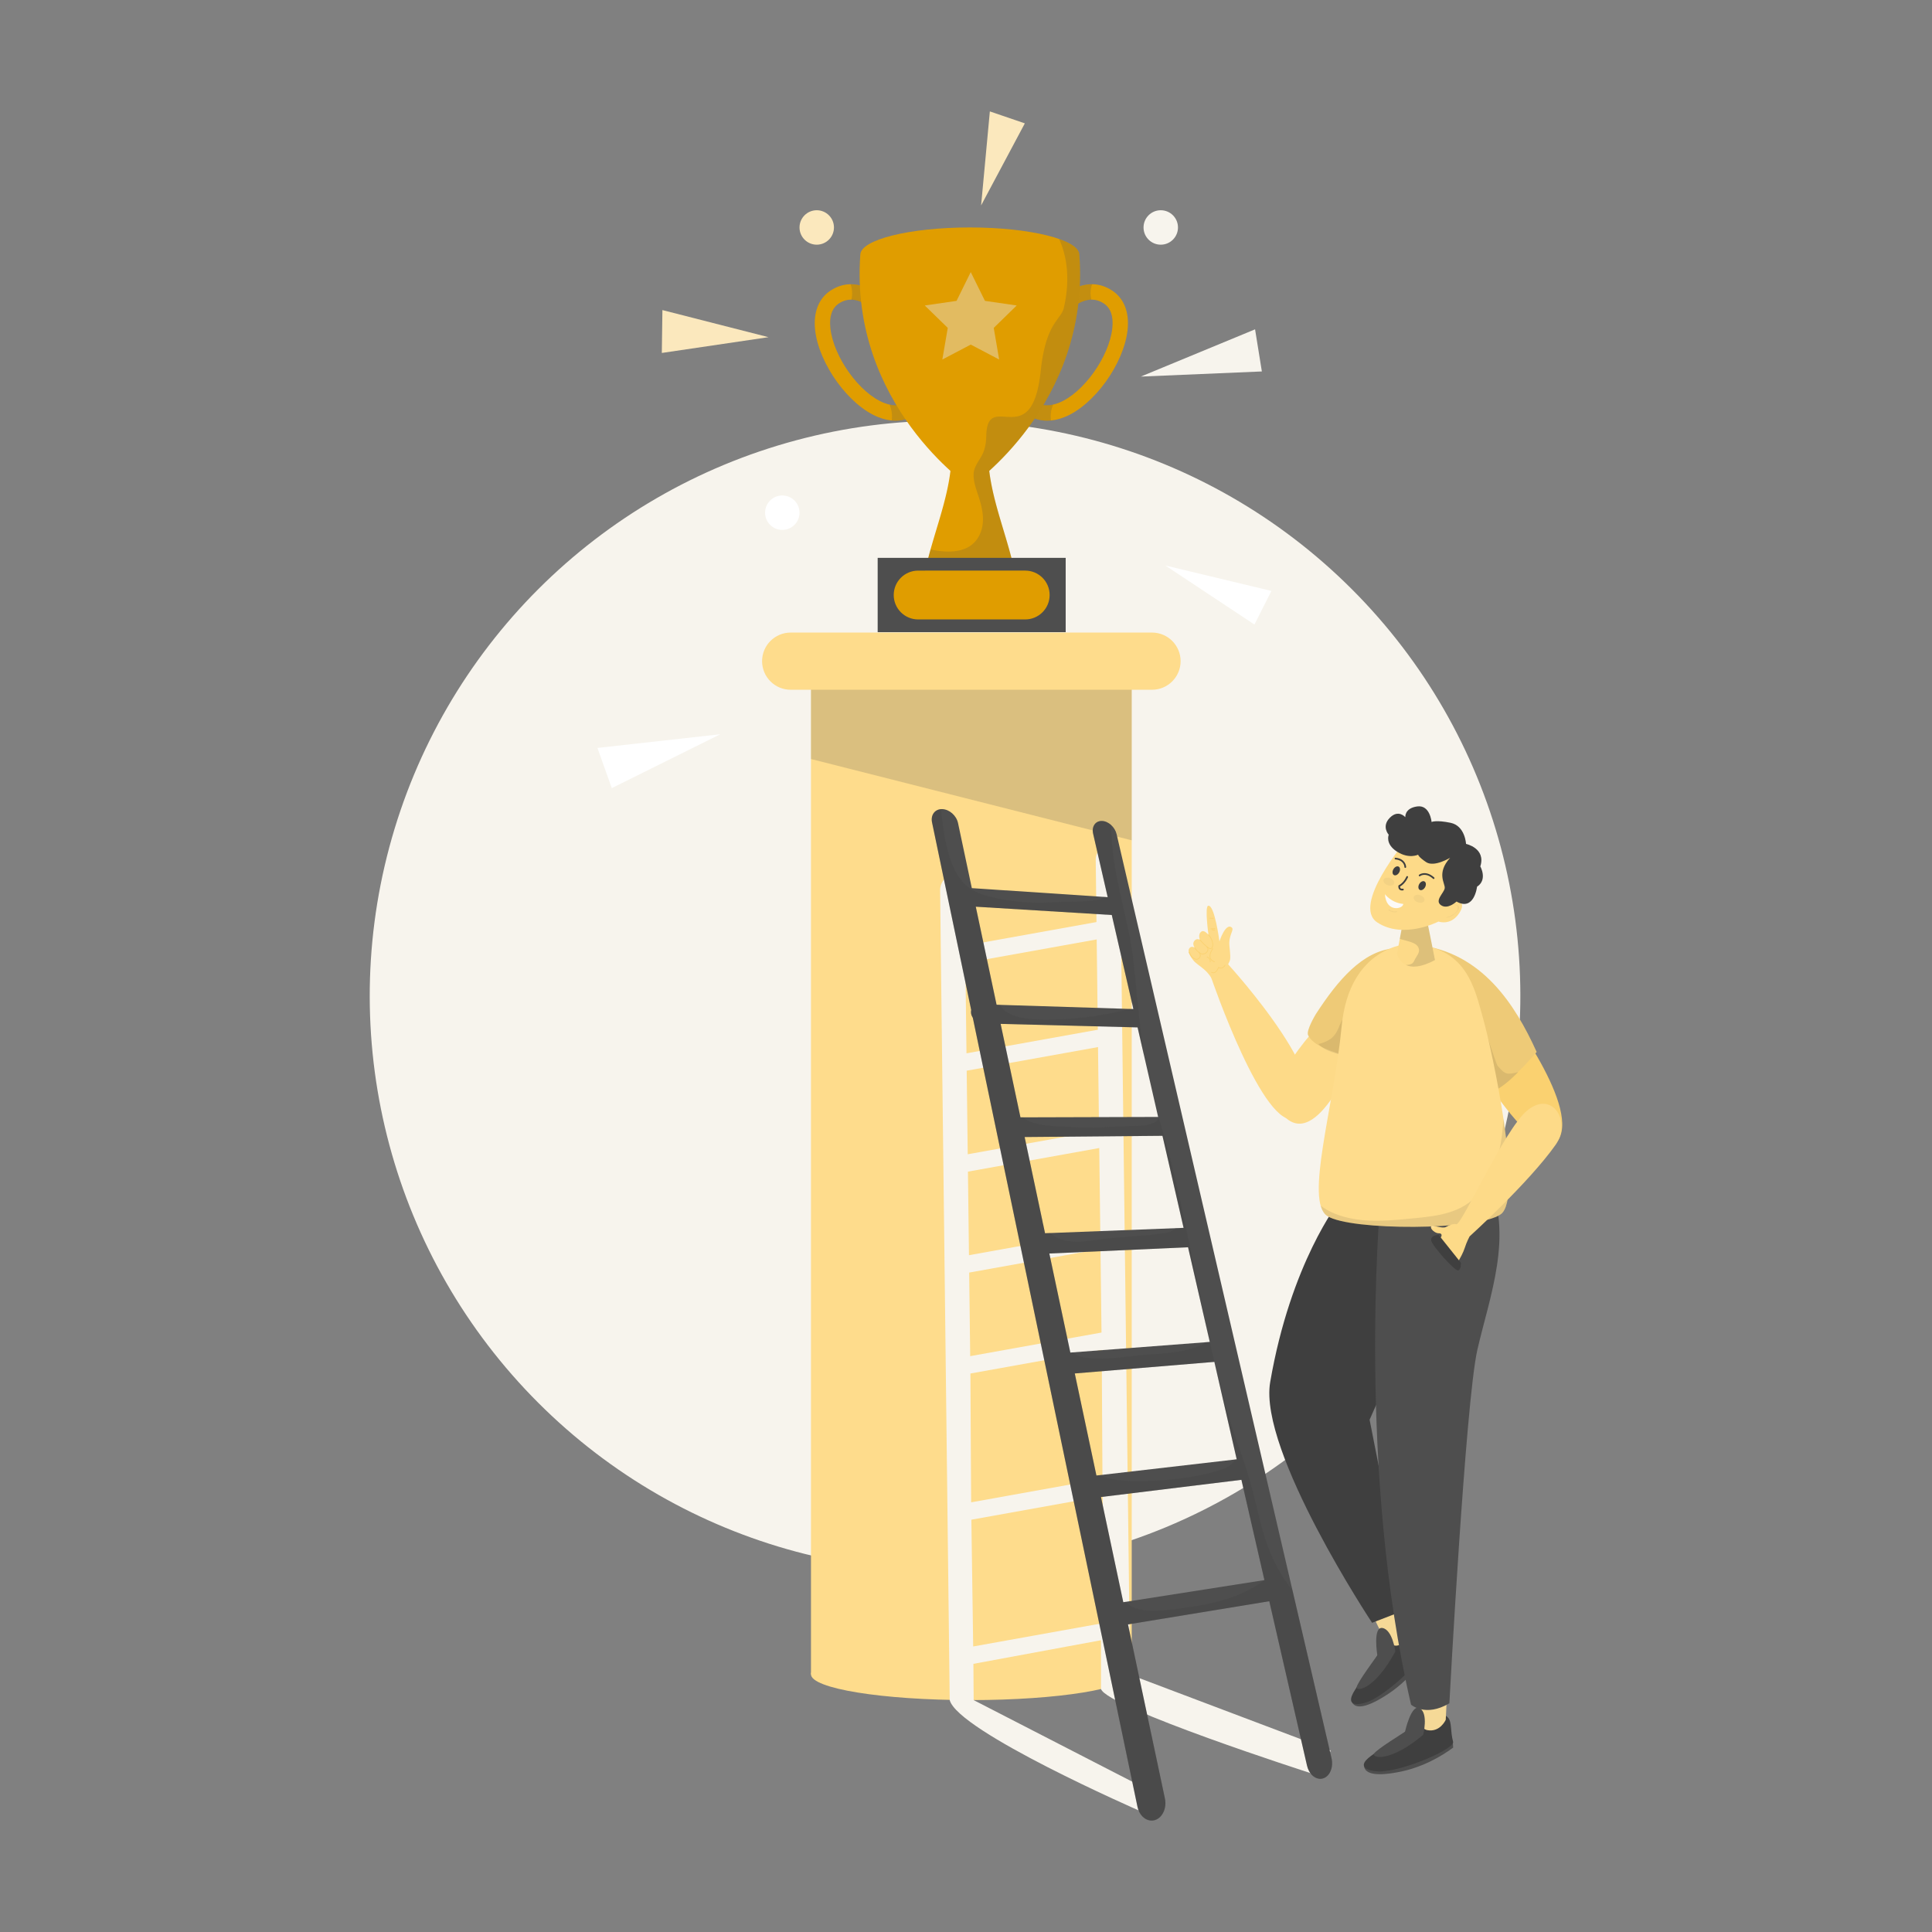 <svg xmlns="http://www.w3.org/2000/svg" enableBackground="new 0 0 3000 3000" viewBox="0 0 3000 3000" id="BusinessWaytosuccess"><rect x="0" y="0" width="3000" height="3000" fill="#808080" stroke="none"/><circle cx="1467.48" cy="1546.56" r="893.32" fill="#f7f4ed" transform="rotate(-45.001 1467.473 1546.586)" className="coloreeedf7 svgShape"></circle><path fill="#fedc8c" d="M1753.96 2599.83c0 22.14-110.74 40.08-247.34 40.08s-247.34-17.94-247.34-40.08c0-22.14 110.74-40.08 247.34-40.08s247.34 17.94 247.34 40.08z" className="color8cd2fe svgShape"></path><path fill="#fedc8c" d="M1259.29 1026.66h498.04v1573.17h-498.04z" className="color8cd2fe svgShape"></path><path fill="#4e4e4e" d="m1757.32 1304.82-498.03-126.22v-151.94h498.03z" opacity=".2" className="color395b64 svgShape"></path><path fill="#e09d00" d="M1626.04 653.22c-14.25 0-27.4-5.03-38.83-15.01l15.69-17.98c11.41 9.95 24.79 11.72 40.87 5.43 38.04-14.88 78.59-71.28 83.42-116.04 1.98-18.32-2.43-31.21-13.1-38.34-31.92-21.27-63.7 20.87-65.05 22.68l-19.2-14.16c15.93-21.67 56.81-55.48 97.48-28.37 18.14 12.1 26.52 33.67 23.6 60.75-5.74 53.11-52.67 117.78-98.46 135.69-9.11 3.58-17.96 5.35-26.42 5.35z" className="colord3c848 svgShape"></path><g opacity=".2" fill="#000000" className="color000000 svgShape"><path fill="#4e4e4e" d="M1694.65 465.42c-1.93-7.99-1.73-16.35 1.13-23.97-28.82-.15-54.18 22.38-65.93 38.37l19.2 14.16c1.06-1.44 21.33-28.19 45.6-28.56zM1635.18 628.23c-12.33 2.7-22.97.12-32.28-7.99l-15.69 17.98c11.43 9.97 24.58 15.01 38.83 15.01 1.94 0 3.91-.12 5.89-.31-1.21-8.38.15-16.84 3.25-24.69z" className="color395b64 svgShape"></path></g><path fill="#e09d00" d="M1390.59 653.24c14.25 0 27.4-5.03 38.83-15.01l-15.69-17.98c-11.41 9.95-24.79 11.73-40.87 5.43-38.05-14.88-78.6-71.27-83.44-116.03-1.98-18.32 2.42-31.21 13.1-38.34 31.92-21.27 63.7 20.86 65.05 22.67l19.2-14.16c-15.93-21.67-56.82-55.47-97.48-28.36-18.14 12.1-26.52 33.67-23.59 60.75 5.75 53.11 52.68 117.78 98.47 135.68 9.11 3.58 17.96 5.35 26.42 5.35z" className="colord3c848 svgShape"></path><g opacity=".2" fill="#000000" className="color000000 svgShape"><path fill="#4e4e4e" d="M1321.96 465.44c1.93-7.99 1.72-16.35-1.13-23.98 28.82-.15 54.18 22.37 65.94 38.37l-19.2 14.16c-1.07-1.44-21.34-28.19-45.61-28.55zM1381.45 628.25c12.33 2.7 22.97.12 32.28-8l15.69 17.98c-11.43 9.98-24.58 15.01-38.83 15.01-1.94 0-3.91-.12-5.89-.3 1.2-8.39-.15-16.84-3.25-24.69z" className="color395b64 svgShape"></path></g><path fill="#e09d00" d="M1574.26 881.67a313.033 313.033 0 0 1-136.56.01c13.31-59.55 39.94-117.64 39.93-178.66h56.69c0 61.01 26.64 119.1 39.94 178.65z" className="colord3c848 svgShape"></path><path fill="#e09d00" d="M1676.02 395.7c0-23.48-76.15-42.51-170.07-42.51-93.92.01-170.07 19.05-170.07 42.53-16.99 233.37 170.09 359.97 170.09 359.97s187.07-126.61 170.05-359.99z" className="colord3c848 svgShape"></path><path fill="#4e4e4e" d="M1676.02 395.7c0-9.16-11.71-17.62-31.42-24.56 15.09 33.08 15.61 71.48 7.31 106.96-4.4 18.8-27.92 22.29-35.87 97.79-13.68 129.93-82.97 27.38-84.57 100.96-.23 10.83-1.79 21.12-6.97 30.6-5.03 9.21-12.3 17.74-12.69 28.71-.43 12.02 4.34 24.23 7.98 35.49 6.62 20.5 10.87 42.38-.46 62.16-14.86 25.95-48.33 25.02-74.35 19.44-2.64 9.45-5.16 18.92-7.28 28.42a312.881 312.881 0 0 0 136.56-.01c-11.25-50.33-31.96-99.62-38.12-150.51 52.17-47.21 152.55-161.73 139.88-335.45z" opacity=".2" className="color395b64 svgShape"></path><path fill="#e2bb61" d="m1507.37 422.49 22.07 44.7 49.32 7.16-35.69 34.8 8.43 49.12-44.12-23.19-44.12 23.2 8.43-49.13-35.7-34.79 49.33-7.17z" className="colore2d661 svgShape"></path><path fill="#4e4e4e" d="M1362.84 866.24h291.95v115.42h-291.95z" className="color395b64 svgShape"></path><path fill="#e09d00" d="m1591.96 886.03-166.28.01c-20.94 0-37.91 16.98-37.91 37.91 0 20.94 16.97 37.91 37.91 37.91l166.28-.01c20.94 0 37.91-16.98 37.91-37.91 0-20.93-16.98-37.91-37.91-37.91z" className="colord3c848 svgShape"></path><path fill="#fedc8c" d="M1788.83 982.24h-561.06c-24.53 0-44.41 19.88-44.41 44.41 0 24.53 19.88 44.41 44.41 44.41h561.06c24.53 0 44.41-19.88 44.41-44.41.01-24.52-19.88-44.41-44.41-44.41z" className="color8cd2fe svgShape"></path><path fill="#f7f4ed" d="m1459.8 1382.12 14.9 1257.79c12.7 48.52 293.3 171.23 293.3 171.23l40.88-18.47-296.99-152.77-.4-56.3 198.12-36.65v75.76c10.18 29.25 324.99 130.42 324.99 130.42 18.09 10.18 31.57-35.08 31.57-35.08l-311.4-117.68-15.59-1274.79c-.13-11.15-8.69-18.15-19.12-15.59-10.42 2.54-18.77 13.64-18.63 24.79l1.19 96.98-203.9 36.65-1.17-95.5c-.14-11.15-8.7-18.14-19.12-15.59-10.43 2.55-18.77 13.65-18.63 24.8zm48.54 977.66 203.9-36.65 2.82 196.87-203.9 36.65-2.82-196.87zm-1.5-226.99 203.9-36.65 1.16 200.02-203.9 36.65-1.16-200.02zm-1.91-156.74 203.9-36.65 1.59 129.78-203.9 36.65-1.59-129.78zm-1.92-156.74 203.9-36.65 1.59 129.78-203.9 36.65-1.59-129.78zm-1.92-156.75 203.9-36.65 1.59 129.78-203.9 36.65-1.59-129.78zm-2.04-167.17 203.9-36.65 1.71 140.21-203.9 36.65-1.71-140.21z" className="coloreeedf7 svgShape"></path><path fill="#4e4e4e" d="m1447.28 1277.1 60.77 291.21c-.37 1.68-.45 3.52-.15 5.47.38 2.46 1.42 4.7 2.71 6.78l255.64 1224.97c2.48 11.9 10.61 20.19 19.76 21.34 2.41.3 4.9.11 7.37-.66 11.75-3.62 18.67-18.64 15.51-33.54l-57.33-270.31 219.38-35.97 58.61 255.37c2.57 11.2 10.12 19.07 18.39 20.24 2.18.31 4.42.16 6.62-.53 10.49-3.26 16.31-17.29 13.04-31.32l-333.69-1434.76c-2.59-11.13-12.81-20.35-22.85-20.61-10.09-.26-16.22 8.61-13.65 19.83l22.61 98.51-210.94-14.02-21.43-101.03c-2.47-11.68-13.47-21.38-24.57-21.7-11.16-.32-18.26 8.95-15.8 20.73zm279.09 143.7 33.52 146.04-212.41-6.68-32.29-152.23 211.18 12.87zm-172.59 169.08 212.65 5.46 31.91 139.04-213.78.62-30.78-145.12zm37.27 175.7 214.02-1.91 32.81 142.95-215.14 8.34-31.69-149.38zm38.35 180.86 215.38-9.71 33.74 147.01-216.49 16.51-32.63-153.81zm39.51 186.25 216.73-17.96 34.71 151.27-217.83 25.16-33.61-158.47zm75.33 355.22-34.64-163.33 218.06-26.7 35.73 155.7-219.15 34.33z" className="color395b64 svgShape"></path><path fill="#3f3f3f" d="m1447.28 1277.1 60.78 291.22c-.37 1.68-.46 3.52-.16 5.47.38 2.46 1.42 4.7 2.71 6.78l255.64 1224.97c2.48 11.9 10.61 20.19 19.76 21.34 2.41.3 4.9.11 7.36-.66 11.75-3.62 18.67-18.64 15.51-33.54l-57.33-270.31 219.38-35.97 58.61 255.37c2.57 11.2 10.12 19.07 18.39 20.25 2.18.31 4.42.15 6.62-.53 10.49-3.27 16.31-17.3 13.04-31.32l-60.58-260.48c-6.39-8.21-12.4-16.76-17.8-25.82-10.25-17.2-18.52-35.62-24.76-54.86-7.88-24.31-12.67-49.83-19.36-74.55-6.79-25.06-14.74-49.55-23.67-73.82-8.94-24.27-15.86-49.63-22.64-74.67-26.88-99.2-43.7-201.07-66-301.5-5.68-25.56-11.7-51.04-18.35-76.33-4.57-17.38-9.71-34.53-14.86-51.69-8.66 12.55-29.44 11.75-42.27 11.92-23.26.31-46.44 2.9-69.72 2.45-14.84-.29-29.82-1.23-44.67-1.96-14.18-.69-28.94-1.88-42.36-6.92-4.38-1.65-8.35-4-11.49-6.95l-4.5.01-30.78-145.11 212.65 5.46 10.34 45.06c-3.81-24.02-6.57-48.26-9.05-72.44-2.61-25.4-4.88-50.83-7.65-76.21-2.62-24.02-7.82-47.56-13.11-71.04-10.32-45.83-21.46-91.8-21.36-139.36-4.19-3.91-9.38-6.44-14.55-6.58-10.09-.26-16.22 8.61-13.65 19.83l22.61 98.51-7.07-.47c-.34 1.72-1.44 3.02-3.26 3.44-12.82 2.96-25.9 3.58-38.95 3.75-13.24.18-26.3.52-39.51 1.27-26.97 1.51-54.18-.4-80.61-5.84-20.28-4.18-40.59-8.95-55.15-25.26-12.47-13.98-19.47-32.63-24.23-50.92-5.32-20.43-7.87-41.51-9.89-62.58-10.12.67-16.38 9.46-14.06 20.59zm262.32 1047.48 218.06-26.7 34.8 151.61c.72.95 1.01 2.16.76 3.32l.18.76-.43.07c-.27.53-.65 1.03-1.25 1.45-33.18 23.6-74.16 34.75-113.26 40.14-24.84 3.42-51.65 8.53-76.48 4.18-8.9-1.56-18.03-5.04-23.41-12.18l-4.32.68-34.65-163.33zm-40.69-191.89 216.72-17.97 34.72 151.27-3.06.35c-.09.35-.13.69-.33 1.06-4.88 9.07-14.61 12.76-23.62 15.49-11.14 3.37-22.52 6.32-33.91 8.53-17.6 3.43-35.49 5.57-53.32 6.86-13.45.98-26.93 1.55-40.41 1.5-14.24-.04-28.89-.45-42.77-3.95-4.17-1.05-9.25-2.8-13.4-5.51l-7.02.81-33.6-158.44zm-39.5-186.25 215.38-9.71 33.74 147.01-7.21.55c-.3.99-.99 1.89-2.15 2.45-28.12 13.44-59.69 14.84-89.9 16.9-32.32 2.21-64.98 9.81-97.2 3.75-5.09-.96-10.22-2.46-14.18-6.09-.46-.42-.81-.94-1.23-1.4l-4.63.35-32.62-153.81zm-10.68-50.35-27.68-130.51 214.01-1.91 32.81 142.95-11.98.46c-7.79 7.35-19.55 7.94-29.57 9.27-18.88 2.51-38.02 3.49-56.98 4.85-15.21 1.09-30.16 3.3-45.3 5.17-13.26 1.64-27.1 2.8-40.21-.19-8.73-1.99-16.46-5.92-22.97-11.54l-8.12.31-2.83-13.33c-.32-.52-.67-.99-.97-1.52-.8-1.38-.71-2.79-.21-4.01zm-103.54-488.16 211.18 12.87 31.35 136.59c3.4.09 4.31 5.14 1.7 7.43l.46 2.03-5.86-.19c-37.99 9.73-76.96 15.48-115.95 16.31-14.18.3-28.62.41-42.72-1.29-11.36-1.37-23.13-4.07-32.73-10.8-4.14-2.91-7.36-6.49-9.74-10.54l-5.41-.17-32.28-152.24z" opacity=".2" className="color2b4c54 svgShape"></path><path fill="#4e4e4e" d="m2212.44 2555.2 4.82 10.23s-21.62 38.18-60.86 64.31c-32.17 21.42-50.78 24.94-56.91 13.84l112.95-88.38z" className="color395b64 svgShape"></path><path fill="#3f3f3f" d="M2104.29 2623.56c23.47-36.45 57.71-88.41 57.71-88.41s17.68-16.98 30.94-9.76c8.25 4.49 10.45 17.71 20.99 31.92 6.19 8.34-49.77 66.69-87.09 84.15-8.91 4.17-42.88 13.67-22.55-17.9z" className="color2b4c54 svgShape"></path><path fill="#f5d997" d="M2175.06 2484.29c.65 1.64 15.56 45.36 15.56 45.36s-.68 21.79-20.9 25.58c-20.22 3.78-39.69-52.98-39.69-52.98l45.03-17.96z" className="colorf5b297 svgShape"></path><path fill="#4e4e4e" d="M2166.7 2564.33s-4.38-33.56-19.91-36.37c-15.53-2.81-8.05 42.62-8.05 42.62s-31.54 42.3-32.15 49.4c-.6 7.11 28.05 3.97 60.11-55.65z" className="color395b64 svgShape"></path><path fill="#3f3f3f" d="M2079.33 1865.86s-75.15 94.91-107.01 280.45c-18.37 106.98 158.26 373.54 158.26 373.54l54.16-20.86-58.04-294.44 163.5-369.47-210.87 30.78z" className="color2b4c54 svgShape"></path><path fill="#4e4e4e" d="m2255.76 2702.29.69 11.28s-34.22 27.46-80.35 37.19c-37.81 7.98-56.41 4.36-57.98-8.22l137.64-40.25z" className="color395b64 svgShape"></path><path fill="#3f3f3f" d="M2129.99 2725.73c35.3-25.16 86.35-60.74 86.35-60.74s22.71-9.22 32.36 2.39c6 7.22 3.15 20.32 7.68 37.43 2.66 10.04-70.93 43.52-112.07 45.9-9.83.57-44.9-3.18-14.32-24.98z" className="color2b4c54 svgShape"></path><path fill="#f5d997" d="M2247.3 2622.58c0 1.76-2.35 47.89-2.35 47.89s-8.71 19.99-28.89 16.02c-20.18-3.97-17.24-63.91-17.24-63.91h48.48z" className="colorf5b297 svgShape"></path><path fill="#4e4e4e" d="M2209.9 2693.83s8.37-32.79-5.02-41.16c-13.38-8.36-23.26 36.61-23.26 36.61s-44.97 27.61-48.16 33.98c-3.2 6.38 24.57 14.07 76.44-29.43z" className="color395b64 svgShape"></path><path fill="#4e4e4e" d="m2309.88 1831.3-166.96 40.43s-35.95 413.51 48.16 775.28c0 0 22.23 19.91 59.5-2.14 0 0 25.08-468.13 43.44-548.78 18.35-80.65 57.6-180.13 15.86-264.79z" className="color395b64 svgShape"></path><path fill="#fad170" d="M2329.8 1555.07s123.31 158.48 90.48 214.33c-25.64 43.62-112.29-91.13-112.29-91.13l21.81-123.2z" className="colorfa9c70 svgShape"></path><path fill="#fdda88" d="M2074.05 1565.12s-125.34 115.76-82.46 165.56c54.05 62.76 116.52-103.27 116.52-103.27l-34.06-62.29z" className="colorfdae88 svgShape"></path><path fill="#eeca77" d="M2318.11 1694.28c-14.7 4.23-29.88 8.07-42.47 14.7-19.41-39.01-39.3-79.75-49-101.94-44.01-100.21-24.41-139.7-24.41-139.7 98.87 11.91 150.28 91.97 183.9 166.15 0 0-46.11 54.54-68.02 60.79zM2110.62 1647.97c14.1-28.28 28.56-57.84 35.63-73.97 31.88-72.72 17.7-101.37 17.7-101.37-48.01 4.52-86.24 48.78-120.75 102.12 0 0-15.55 25.54-11.97 32.73 11.37 22.85 56.86 28.48 79.39 40.49z" className="color77c6ee svgShape"></path><path fill="#212121" d="M2125.71 1560.88c-2.52 1.93-5.16 3.71-7.95 5.22-9.13 4.95-20.97 6.37-29.11 12.85-5.75 4.57-7.86 12.09-10.71 18.56-3.02 6.84-7.19 12.95-13.69 16.91-5.13 3.13-11.03 5.44-17.16 6.75 14.49 15.55 43.71 16.23 63.53 26.79 14.1-28.28 28.56-57.84 35.63-73.97 1.25-2.86 2.31-5.53 3.43-8.25-.49.18-.98.37-1.47.56-8.08 3.09-16.45.12-22.5-5.42zM2325.61 1655.12c-3.35-3.94-26.31-79.82-30.28-83.17-4.81-4.06-5.89 62.75-11.86 63.28-12.42 1.1-24.74 5.46-37.28 3.05-2.06-.39-4-.97-5.89-1.61 10.07 21.19 22.8 47.1 35.34 72.31 12.59-6.63 27.77-10.47 42.47-14.7 11.29-3.22 26.96-16.96 39.52-29.53-17.26 3.94-19.82 4.7-32.02-9.63z" opacity=".1" className="color231f20 svgShape"></path><path fill="#fedc8c" d="M2187.28 1465.65s-92.04 2.85-103.97 128.08c-11.93 125.24-57.95 271.82-22.16 294.59 35.79 22.77 233.5 22.77 269.29-2.85 35.79-25.62-13.64-254.74-27.27-303.13-13.62-48.38-25.56-113.85-115.89-116.69z" className="color8cd2fe svgShape"></path><path fill="#212121" d="M2334.53 1736.86c-.99 17.55-2.96 35.04-7.03 52.31-6.44 27.36-18.82 56.06-43.31 75.88-27.65 22.38-64.86 24.34-100.99 27.83-37.22 3.59-75.2 5.72-109.98-8.11-8.32-3.31-15.75-7.57-22.42-12.45 2.13 7.38 5.45 12.88 10.35 16 35.79 22.77 233.5 22.77 269.29-2.85 18.41-13.16 14.28-80.09 4.09-148.61z" opacity=".1" className="color231f20 svgShape"></path><path fill="#fdda88" d="M2012.52 1736.86c81.37-35.7-105.43-239.37-105.43-239.37l-26.23 20.84c0-.01 82.07 240.29 131.66 218.53z" className="colorfdae88 svgShape"></path><path fill="#fdda88" d="M1914.33 1525.36s-8.55-23.94-7.24-27.87c2.23-6.69 4.86-2.7 2.02-28.12-1.97-17.58 8.27-25.44 3.44-29.29-9.51-7.57-19.01 21.61-19.01 21.61s-7.58-58.01-17.6-55.16c-5.4 1.54.56 45.07.56 45.07s-6.43-8.05-10.77-5.17c-6.39 4.24-2.43 12.86-2.43 12.86s-4.88-2.98-8.58 1.48c-4.23 5.09.47 10.73.47 10.73s-3.81-2.32-6.52-.64c-2.72 1.69-6.63 6.26 3.93 19.88 8.6 11.09 28.19 14.75 36.32 47.6l25.41-12.98z" className="colorfdae88 svgShape"></path><path fill="#fad170" d="M1868.97 1481.77c2.28-.39 4.35-1.72 5.65-3.38 2.17-2.78 2.1-6.12-.19-8.7a.514.514 0 0 0-.74-.04c-.22.19-.24.53-.04.74 1.96 2.21 2.02 4.96.15 7.35-1.91 2.45-5.76 4.12-9.1 2.37-6.1-3.19-8.98-8.8-9.01-8.86a.529.529 0 0 0-.94.48c.12.24 3.06 5.97 9.46 9.31 1.55.82 3.2 1 4.76.73z" className="colorfa9c70 svgShape"></path><path fill="#fad170" d="M1880.14 1473.53c.78-.13 1.48-.55 2.05-1.25 2.72-3.35 1.99-13.45-5.3-21.05a.522.522 0 1 0-.76.72c6.66 6.95 7.75 16.57 5.24 19.66-1.17 1.44-2.76.91-3.88.21-6.9-4.3-13.7-12.78-13.77-12.87a.525.525 0 0 0-.74-.08c-.23.18-.26.51-.08.74.07.09 6.98 8.71 14.03 13.11 1.15.71 2.24.98 3.21.81zM1859.06 1489.96c1.47-.25 2.67-.99 3.52-1.92 2.09-2.29 2.63-6.41-.48-9.53a.513.513 0 0 0-.74 0c-.21.2-.21.54 0 .74 2.65 2.66 2.21 6.15.45 8.08-1.68 1.84-5.1 2.77-9.23-.64-3.34-2.76-5.63-8.29-5.65-8.34a.539.539 0 0 0-.69-.29.53.53 0 0 0-.29.69c.1.24 2.41 5.83 5.95 8.76 2.71 2.23 5.18 2.79 7.16 2.45zM1886.04 1494.13c.18-.03.33-.15.4-.33.1-.27-.03-.57-.3-.68-3.51-1.35-5.68-3.41-6.44-6.13-1.7-6.02 3.92-13.44 3.98-13.51.18-.23.13-.56-.1-.74a.519.519 0 0 0-.74.1c-.25.32-5.99 7.9-4.16 14.43.86 3.06 3.24 5.36 7.08 6.83.1.04.19.05.28.03zM1884.94 1511.01c.42-.07.83-.19 1.23-.36 3.49-1.45 5.56-6.1 6.2-7.77 1.77.91 3.5 1.12 5.16.63 3.38-.99 5.19-4.53 5.26-4.68.13-.26.03-.57-.23-.7a.529.529 0 0 0-.71.23c-.02.03-1.69 3.29-4.62 4.15-1.54.45-3.18.17-4.87-.84a.546.546 0 0 0-.45-.04c-.15.06-.26.18-.31.33-.02.06-2.07 6.17-5.82 7.72-1.32.55-2.71.46-4.15-.26a.527.527 0 0 0-.71.24c-.13.26-.02.58.24.71 1.28.63 2.55.85 3.78.64zM1879.24 1494.21c.2-.03.37-.18.42-.38.01-.05 1.35-5.46-5-8.34-.26-.12-.58 0-.7.26-.12.27 0 .58.26.7 5.52 2.5 4.46 6.93 4.42 7.11a.529.529 0 0 0 .6.65zM1884.02 1426.46c.24-.04.42-.24.44-.49a.526.526 0 0 0-.5-.55l-5.28-.24a.52.52 0 0 0-.55.5c-.01.29.21.54.5.55l5.28.24c.04-.01.08-.01.11-.01zM1886.58 1442.58c.26-.04.45-.27.44-.54a.534.534 0 0 0-.55-.51l-6.17.24a.52.52 0 0 0-.5.55c.01.29.26.52.55.51l6.17-.24c.02 0 .04 0 .06-.01zM1885.99 1444.77c.22-.04.4-.22.43-.45a.528.528 0 0 0-.46-.59l-3.8-.48a.528.528 0 1 0-.13 1.05l3.8.48c.06 0 .11 0 .16-.01z" className="colorfa9c70 svgShape"></path><path fill="#fdda88" d="m2176.85 1440.41-7.52 40.2s6.82 38.04 58.9 10.1l-11.6-57.84-39.78 7.54z" className="colorfdae88 svgShape"></path><path fill="#292929" d="m2216.63 1432.87-39.78 7.54-3.26 17.44c.94.29 1.89.57 2.83.84 4.52 1.28 9.14 2.36 13.56 3.84 3.46 1.16 6.9 2.62 9.43 4.75 2.66 2.23 3.95 4.99 4.08 7.91.23 4.8-3.25 8.93-5.73 13.18-1.59 2.72-2.49 6.41-5.93 8.27-2.49 1.35-5.74 1.79-8.93 1.69 8.7 4.21 22.76 4.5 45.32-7.61l-11.59-57.85z" opacity=".15" className="color33133f svgShape"></path><path fill="#fdda88" d="M2183.21 1305.09s-85.06 100.55-44.53 127.29c40.52 26.75 94.97-1.41 94.97-1.41s19.04 7.23 32.29-13.11c10.68-16.4-1.56-19.34-1.56-19.34s32.85-38.61 7.56-64.35c-25.3-25.73-88.73-29.08-88.73-29.08z" className="colorfdae88 svgShape"></path><path fill="#292929" d="M2211.72 1398.64c-1.11 3-5.68 4.07-10.22 2.4-4.53-1.68-7.31-5.46-6.21-8.46 1.11-3 5.68-4.07 10.22-2.4 4.54 1.67 7.32 5.46 6.21 8.46zM2164.73 1372.04c-1.11 3-5.68 4.07-10.21 2.39-4.53-1.67-7.31-5.46-6.21-8.46 1.11-3 5.68-4.07 10.21-2.39 4.54 1.67 7.32 5.46 6.21 8.46z" opacity=".05" className="color33133f svgShape"></path><path fill="#3f3f3f" d="M2181.45 1347.48c-.4-.23-.67-.66-.67-1.15 0-.43-.24-10.38-13.99-11.81-.74-.08-1.27-.73-1.19-1.46.08-.73.73-1.26 1.46-1.19 16.21 1.68 16.38 14.33 16.38 14.46 0 .74-.6 1.33-1.33 1.33-.24-.01-.47-.07-.66-.18zM2203.75 1360.54a1.31 1.31 0 0 1-.38-.33c-.46-.58-.36-1.41.21-1.87.1-.08 10.09-7.75 23.42 4.21.55.49.59 1.33.1 1.88-.49.55-1.33.6-1.88.1-11.68-10.49-19.9-4.18-19.98-4.11a1.3 1.3 0 0 1-1.49.12zM2174 1381.93c-.4-.23-.76-.51-1.08-.84-2.04-2.12-1.49-5.47-1.47-5.61.07-.42.33-.77.71-.96 7.8-3.99 11.63-13.22 11.66-13.31.28-.68 1.06-1.01 1.74-.73.7.28 1.01 1.06.73 1.74-.16.41-4.04 9.75-12.26 14.33-.02.8.12 1.99.82 2.71.65.67 1.78.91 3.35.7a1.331 1.331 0 1 1 .35 2.64c-1.84.22-3.37 0-4.55-.67z" className="color2b4c54 svgShape"></path><path fill="#fcfaf7" d="M2150.53 1388.47s9.76 13.53 28.47 15.13c-.17 8.07-26.84 14.01-28.47-15.13z" className="colorfcfaf7 svgShape"></path><path fill="#3f3f3f" d="M2172.6 1354.79c-2.06 3.6-5.74 5.38-8.2 3.96-2.46-1.41-2.79-5.48-.72-9.08 2.06-3.6 5.74-5.37 8.2-3.96 2.46 1.41 2.78 5.48.72 9.08zM2212.75 1377.81c-2.06 3.6-5.74 5.38-8.2 3.96-2.46-1.41-2.79-5.48-.72-9.08 2.06-3.6 5.73-5.38 8.2-3.96 2.46 1.41 2.78 5.48.72 9.08z" className="color2b4c54 svgShape"></path><path fill="#292929" d="M2158.24 1414.66c-1.22-.7-1.91-1.34-1.98-1.41a.664.664 0 1 1 .91-.97c.04.04 4.47 4.08 11.35 2.73.36-.06.71.17.78.53.07.36-.17.71-.53.78-4.78.93-8.44-.46-10.53-1.66zM2258.44 1404.27s8.56.69 7.16 6.21c-1.41 5.52-12.54 15.12-20.6 14.18 0 0 18.28-4.62 18.39-13.7.1-9.06-6.45-3.16-4.95-6.69z" opacity=".05" className="color33133f svgShape"></path><path fill="#3f3f3f" d="M2251.74 1331.94s-24.82 15.14-37.31 6.72c-12.49-8.42-12.32-11.54-12.32-11.54s-14.19 7.24-32.95-4.77c-18.76-12.01-12.74-26.16-12.74-26.16s-11.74-12.7 1.68-26.35c13.42-13.65 24.09-.88 24.09-.88s-1.6-13.93 18.4-16.73c20-2.8 22.36 24.15 22.36 24.15s6.9-3.44 29.54 1.28 23.96 32.75 23.96 32.75 31.28 6.61 22.17 34.95c0 0 11.71 20.56-5.06 31.51 0 0-4.39 38.61-31.91 23.03 0 0-13.5 12.97-24.03 5.71-10.52-7.26 4.65-18.95 5.73-26.39s-13.55-22.93 8.39-47.28z" className="color2b4c54 svgShape"></path><path fill="#fdda88" d="M2371 1724.76c-35.04 29.48-100.81 176.7-109.47 176.23-3.34-1.28-10.74.95-16.33 4.24-5.59 3.28-21.67-4.36-23.11-.61-1.44 3.75 6.69 10.69 12.07 10.41 5.38-.28 5.58 4.55 1.7 7.91-.64.56-1.64 1.29-2.85 2.12 5.53 6.84 11.36 13.44 16.72 20.42 4.23 5.51 7.71 11.71 11.94 17.25 5.82-8.47 10.72-18.59 12.64-24.62 3.14-9.89 7.67-18.21 7.67-18.21s91.94-83.31 133.57-142.23c25.18-35.62-5.08-86.12-44.55-52.91z" className="colorfdae88 svgShape"></path><g opacity=".2" fill="#000000" className="color000000 svgShape"><path fill="#ffffff" d="M2222.84 1904.39c1-.78 3.21-.15 4.1.14 0 0 .43 1.85-.7 1.83-1.12-.02-4.4-1.19-3.4-1.97z" className="colorffffff svgShape"></path></g><path fill="#3f3f3f" d="m2233.98 1917.54 34.48 43.25s.68 11.23-4.55 11.87c-5.23.64-40.6-38.55-41.6-46.73-.99-8.18 11.67-8.39 11.67-8.39z" className="color2b4c54 svgShape"></path><path fill="#f7f4ed" d="m1771.44 584.75 177.42-73.37 10.55 65.4z" className="coloreeedf7 svgShape"></path><path fill="#ffffff" d="m1809.47 878.07 164.77 39.53-26.35 52.19z" className="colorffffff svgShape"></path><path fill="#fbe8bd" d="M1523.46 318.96 1537.04 173l54.32 18.55z" className="colorbde0fb svgShape"></path><path fill="#f7f4ed" d="M1829.16 353.2c0 14.77-11.97 26.74-26.74 26.74-14.77 0-26.74-11.97-26.74-26.74 0-14.77 11.97-26.74 26.74-26.74 14.77 0 26.74 11.97 26.74 26.74z" className="coloreeedf7 svgShape"></path><path fill="#fbe8bd" d="m1193.34 523.57-164.75-42.08-.92 66.57z" className="colorbde0fb svgShape"></path><path fill="#f7f4ed" d="M2022.89 1416.62c0 10.63-8.61 19.24-19.24 19.24-10.63 0-19.24-8.61-19.24-19.24 0-10.62 8.61-19.24 19.24-19.24 10.62 0 19.24 8.62 19.24 19.24z" className="coloreeedf7 svgShape"></path><path fill="#ffffff" d="m1118.5 1140.13-190.8 21.26 22.28 62.39z" className="colorffffff svgShape"></path><circle cx="1214.75" cy="796.11" r="26.74" fill="#ffffff" className="colorffffff svgShape"></circle><circle cx="1268.23" cy="353.2" r="26.74" fill="#fbe8bd" className="colorbde0fb svgShape"></circle></svg>
